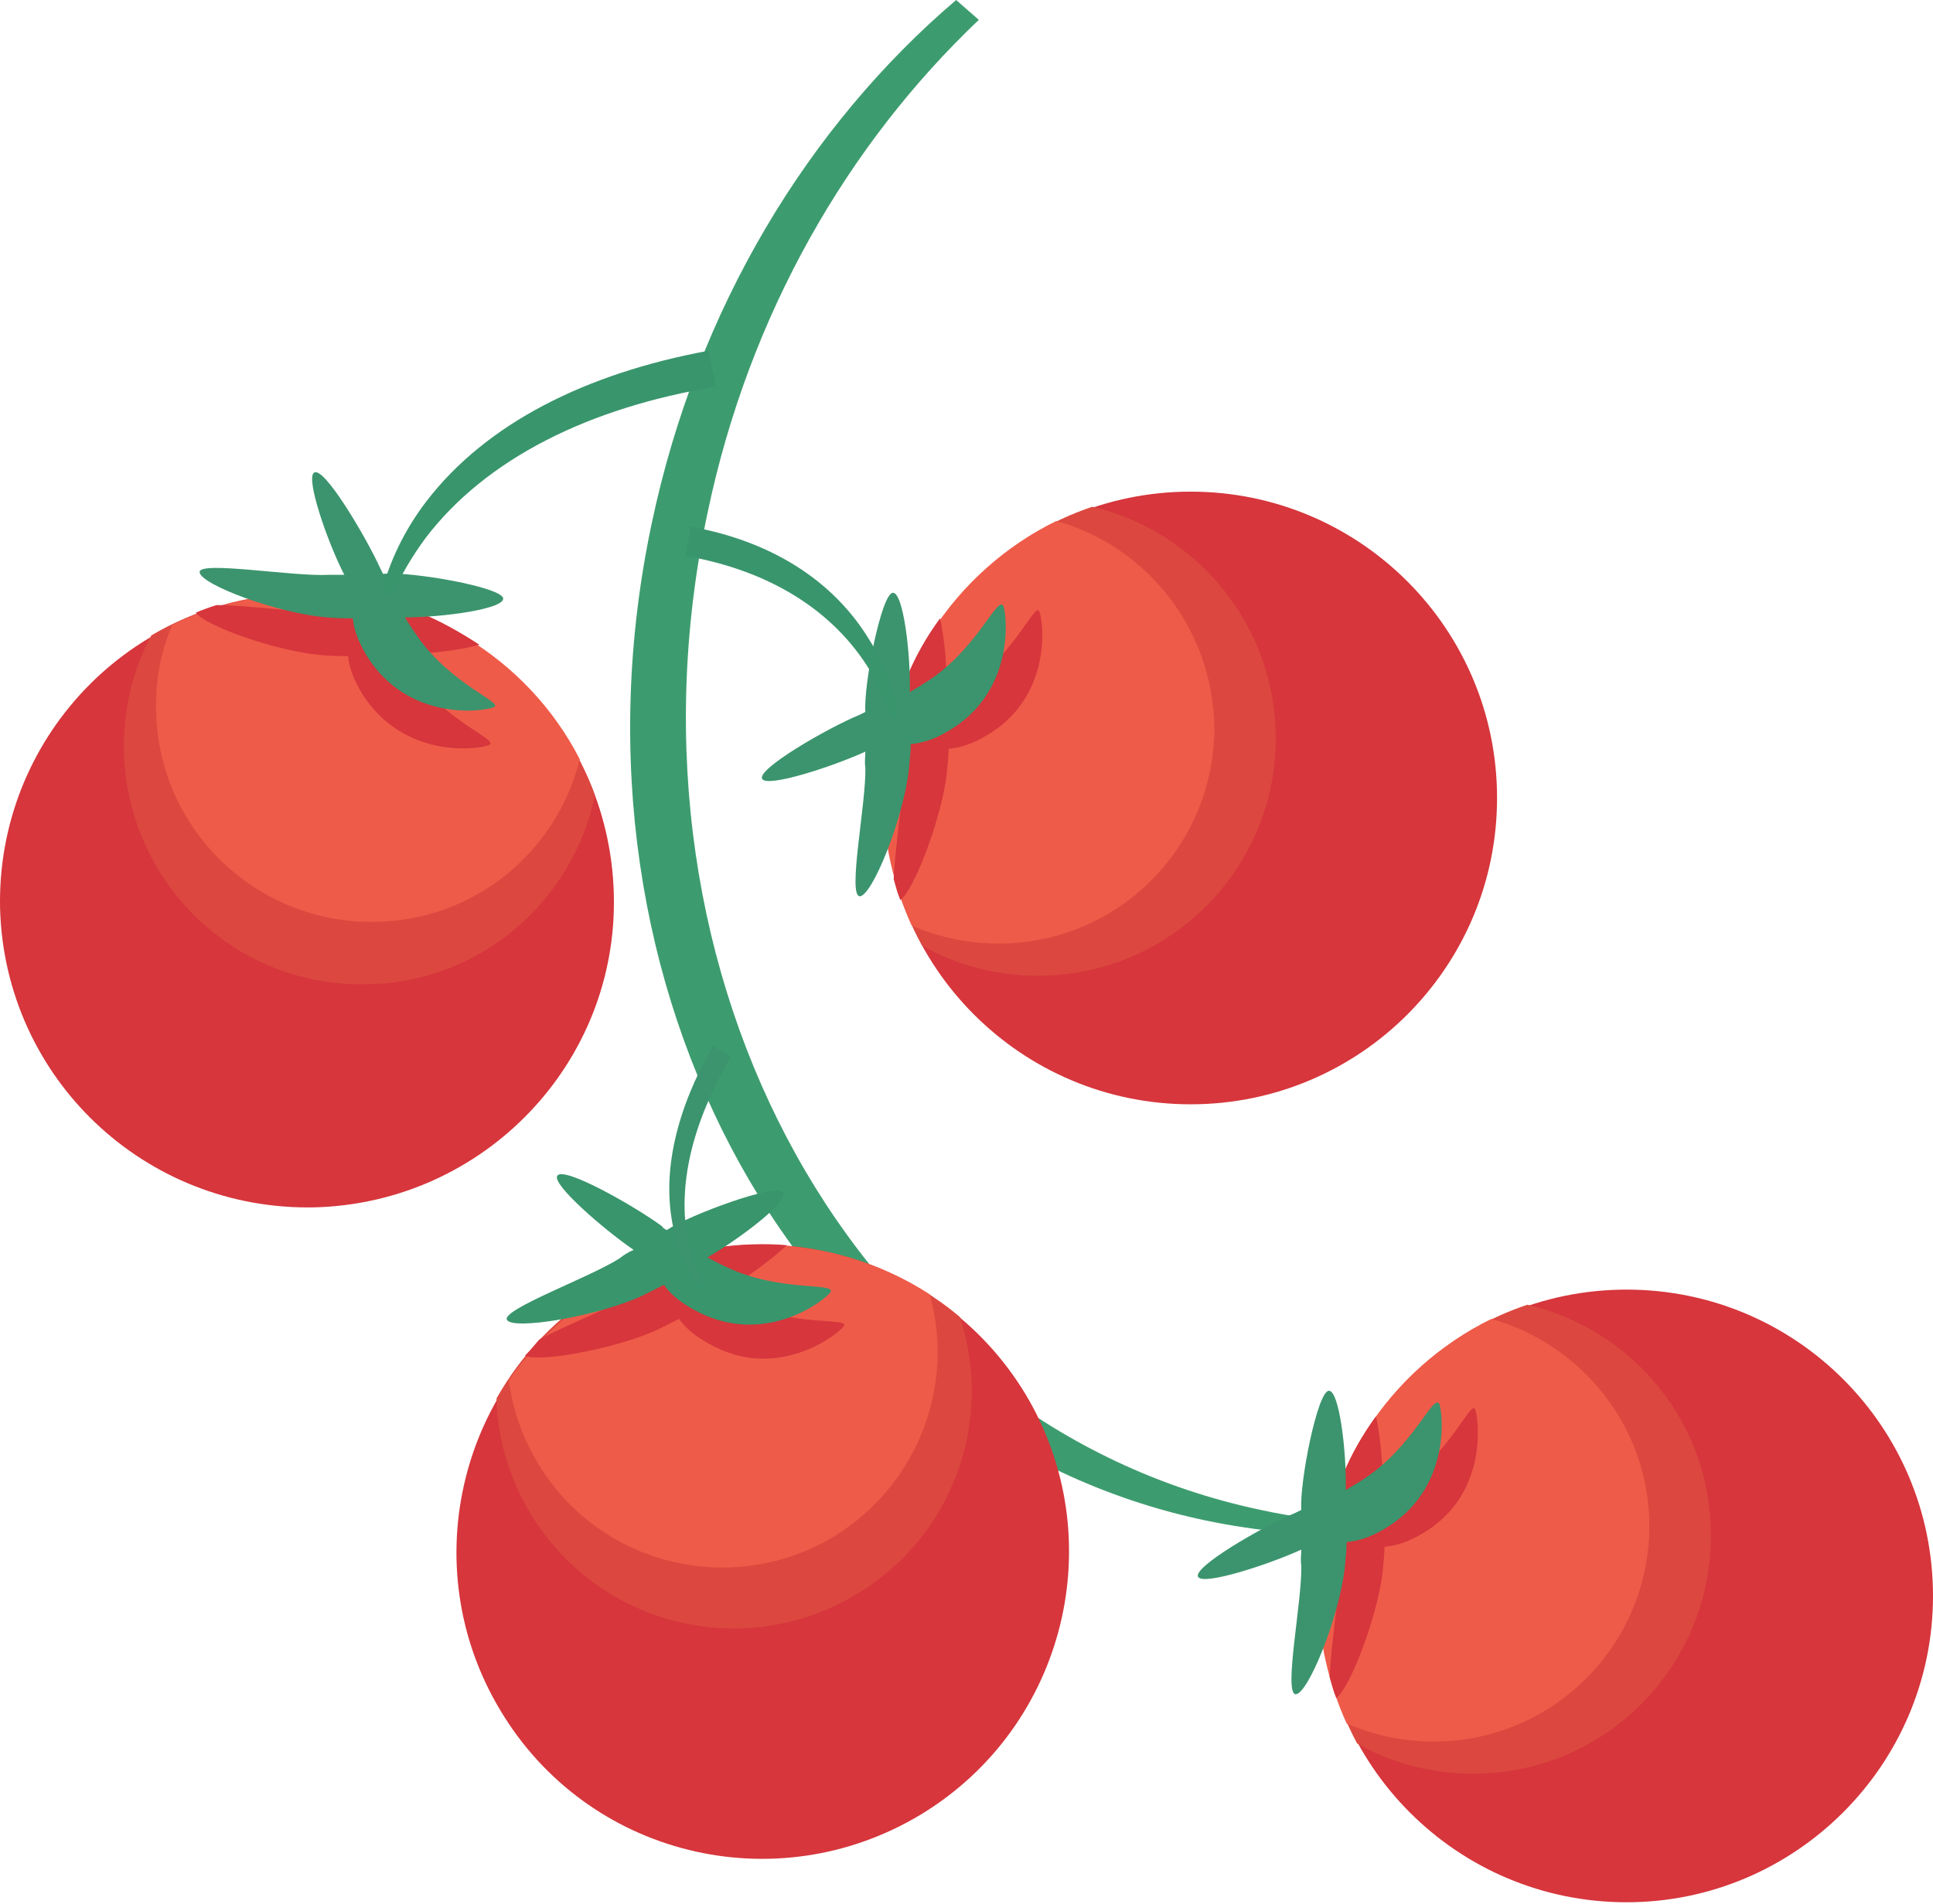 <svg width="135" height="133" viewBox="0 0 135 133" fill="none" xmlns="http://www.w3.org/2000/svg">
<path d="M95.175 106.397C92.798 106.265 90.42 106.001 88.043 105.473C59.842 99.529 42.538 68.356 49.407 35.862C52.313 21.927 59.247 10.039 68.361 1.387C67.833 0.925 67.305 0.462 66.776 0C56.473 8.784 48.68 21.53 45.51 36.589C38.641 69.082 56.011 100.255 84.146 106.199C87.91 106.992 91.675 107.322 95.373 107.124C95.307 106.926 95.241 106.662 95.175 106.397Z" fill="#3D9C6F"/>
<path d="M135 111.483C135 99.661 125.424 90.084 113.602 90.084C101.78 90.084 92.203 99.661 92.203 111.483C92.203 123.305 101.78 132.881 113.602 132.881C125.358 132.881 135 123.305 135 111.483Z" fill="#D6363C"/>
<path d="M106.667 91.141C98.213 93.981 92.137 101.972 92.137 111.417C92.137 115.181 93.128 118.682 94.779 121.786C97.157 123.173 99.996 123.899 102.902 123.899C112.083 123.899 119.48 116.436 119.48 107.322C119.546 99.463 114.064 92.858 106.667 91.141Z" fill="#DC483F"/>
<path d="M104.157 92.132C97.025 95.632 92.071 102.963 92.071 111.417C92.071 114.587 92.798 117.625 94.053 120.399C95.902 121.191 97.949 121.654 100.129 121.654C108.45 121.654 115.187 114.917 115.187 106.595C115.187 99.727 110.498 93.915 104.157 92.132Z" fill="#EF5B49"/>
<path d="M103.035 98.472C102.77 97.68 101.383 101.378 97.949 103.69C97.553 103.954 97.025 104.284 96.562 104.548C96.628 102.765 96.43 100.387 96.1 98.934C95.175 100.189 94.383 101.576 93.788 103.029C93.59 104.218 93.524 105.275 93.524 105.935C93.392 106.001 93.26 106.067 93.128 106.133C92.996 106.199 92.798 106.265 92.666 106.331C92.401 107.256 92.269 108.247 92.137 109.237C92.6 109.039 93.128 108.841 93.524 108.643C93.524 108.973 93.458 109.369 93.524 109.766C93.524 111.483 92.93 115.115 92.864 117.163C92.996 117.625 93.128 118.153 93.326 118.616C94.251 117.955 96.166 113.068 96.562 109.832C96.628 109.105 96.694 108.511 96.694 108.048C97.487 107.982 98.345 107.718 99.336 107.124C103.893 104.482 103.299 99.265 103.035 98.472Z" fill="#D6363C"/>
<path d="M95.373 103.227C94.977 103.491 94.449 103.822 93.987 104.086C94.052 101.378 93.524 97.085 92.798 97.151C92.005 97.217 90.75 103.557 90.882 105.473C90.75 105.539 90.618 105.605 90.486 105.671C88.241 106.595 83.221 109.501 83.684 110.162C84.08 110.756 88.571 109.303 90.882 108.247C90.882 108.577 90.816 108.973 90.882 109.369C90.948 111.813 89.628 118.285 90.486 118.351C91.345 118.351 93.524 113.002 93.92 109.501C93.987 108.775 94.052 108.181 94.052 107.718C94.845 107.652 95.704 107.388 96.694 106.794C101.317 104.086 100.789 98.802 100.525 98.076C100.129 97.283 98.742 100.982 95.373 103.227Z" fill="#3B946D"/>
<path d="M83.155 77.14C94.973 77.14 104.554 67.559 104.554 55.741C104.554 43.923 94.973 34.343 83.155 34.343C71.337 34.343 61.757 43.923 61.757 55.741C61.757 67.559 71.337 77.14 83.155 77.14Z" fill="#D6363C"/>
<path d="M76.287 35.4C67.833 38.24 61.757 46.297 61.757 55.675C61.757 59.44 62.748 62.94 64.399 66.044C66.776 67.431 69.616 68.158 72.522 68.158C81.702 68.158 89.099 60.695 89.099 51.581C89.099 43.721 83.618 37.117 76.287 35.4Z" fill="#DC483F"/>
<path d="M73.777 36.39C66.644 39.891 61.691 47.222 61.691 55.675C61.691 58.846 62.417 61.883 63.672 64.657C65.521 65.45 67.569 65.912 69.748 65.912C78.07 65.912 84.806 59.176 84.806 50.854C84.74 43.986 80.117 38.174 73.777 36.39Z" fill="#EF5B49"/>
<path d="M72.588 42.731C72.324 41.938 70.937 45.637 67.503 47.948C67.106 48.212 66.578 48.542 66.116 48.807C66.182 47.023 65.984 44.646 65.653 43.193C64.729 44.448 63.936 45.835 63.342 47.288C63.144 48.477 63.078 49.599 63.078 50.194C62.946 50.26 62.814 50.326 62.681 50.392C62.549 50.458 62.351 50.524 62.219 50.59C61.955 51.514 61.823 52.505 61.691 53.496C62.153 53.298 62.681 53.1 63.078 52.901C63.078 53.232 63.012 53.628 63.078 54.024C63.078 55.741 62.483 59.374 62.417 61.421C62.549 61.883 62.681 62.412 62.88 62.874C63.804 62.214 65.72 57.326 66.116 54.09C66.182 53.364 66.248 52.769 66.248 52.307C67.04 52.241 67.899 51.977 68.89 51.382C73.447 48.741 72.918 43.523 72.588 42.731Z" fill="#D6363C"/>
<path d="M64.927 47.486C64.531 47.75 64.002 48.08 63.54 48.344C63.606 45.637 63.078 41.344 62.351 41.41C61.559 41.476 60.304 47.816 60.436 49.731C60.304 49.797 60.172 49.863 60.04 49.929C57.794 50.854 52.775 53.76 53.237 54.42C53.633 55.015 58.124 53.562 60.436 52.505C60.436 52.835 60.37 53.232 60.436 53.628C60.502 56.072 59.181 62.544 60.04 62.61C60.898 62.61 63.078 57.26 63.474 53.76C63.54 53.033 63.606 52.439 63.606 51.977C64.399 51.911 65.257 51.647 66.248 51.052C70.871 48.344 70.343 43.061 70.079 42.334C69.682 41.542 68.295 45.24 64.927 47.486Z" fill="#3B946D"/>
<path d="M21.998 84.338C33.82 84.008 43.198 74.234 42.868 62.412C42.538 50.59 32.764 41.212 20.942 41.542C9.054 41.806 -0.259 51.647 0.005 63.469C0.336 75.29 10.11 84.603 21.998 84.338Z" fill="#D6363C"/>
<path d="M41.547 55.543C38.443 47.156 30.32 41.278 20.875 41.476C17.111 41.542 13.611 42.599 10.573 44.382C9.252 46.825 8.591 49.599 8.657 52.571C8.921 61.751 16.517 69.016 25.697 68.752C33.556 68.62 40.028 62.94 41.547 55.543Z" fill="#DC483F"/>
<path d="M40.491 53.034C36.858 45.967 29.395 41.278 20.942 41.476C17.771 41.542 14.733 42.334 12.025 43.655C11.233 45.505 10.837 47.552 10.903 49.731C11.101 58.053 18.036 64.591 26.291 64.393C33.226 64.261 38.906 59.44 40.491 53.034Z" fill="#EF5B49"/>
<path d="M34.15 52.043C34.943 51.713 31.178 50.458 28.801 47.09C28.537 46.693 28.206 46.231 27.942 45.703C29.725 45.703 32.037 45.438 33.49 45.042C32.169 44.184 30.782 43.391 29.329 42.797C28.14 42.665 27.018 42.599 26.423 42.665C26.357 42.532 26.291 42.401 26.225 42.268C26.159 42.136 26.093 41.938 26.027 41.806C25.102 41.674 24.112 41.542 23.121 41.41C23.319 41.872 23.517 42.334 23.715 42.731C23.385 42.731 22.989 42.731 22.593 42.731C20.875 42.797 17.243 42.268 15.13 42.268C14.667 42.401 14.139 42.599 13.677 42.797C14.337 43.721 19.29 45.505 22.527 45.769C23.253 45.835 23.848 45.835 24.31 45.835C24.376 46.627 24.706 47.486 25.3 48.477C28.206 53.034 33.358 52.373 34.15 52.043Z" fill="#D6363C"/>
<path d="M29.197 44.514C28.933 44.118 28.603 43.655 28.272 43.127C30.98 43.127 35.207 42.532 35.141 41.806C35.075 41.014 28.669 39.891 26.753 40.089C26.687 39.957 26.621 39.825 26.555 39.693C25.565 37.513 22.593 32.494 21.932 33.022C21.338 33.418 22.857 37.843 24.046 40.155C23.715 40.155 23.319 40.155 22.923 40.155C20.479 40.287 13.941 39.164 13.941 39.957C13.941 40.815 19.422 42.863 22.857 43.127C23.583 43.193 24.178 43.193 24.64 43.193C24.706 43.986 25.036 44.844 25.631 45.835C28.471 50.392 33.688 49.731 34.481 49.401C35.273 49.137 31.509 47.816 29.197 44.514Z" fill="#3B946D"/>
<path d="M64.333 126.739C74.437 120.597 77.674 107.454 71.597 97.349C65.455 87.245 52.313 84.008 42.208 90.084C32.103 96.227 28.867 109.369 34.943 119.474C41.019 129.645 54.162 132.881 64.333 126.739Z" fill="#D6363C"/>
<path d="M67.04 92C60.238 86.254 50.199 85.131 42.142 90.018C38.906 91.934 36.396 94.641 34.679 97.68C34.745 100.453 35.537 103.227 37.056 105.737C41.812 113.596 51.982 116.106 59.842 111.351C66.578 107.322 69.418 99.198 67.04 92Z" fill="#DC483F"/>
<path d="M64.927 90.415C58.257 86.122 49.473 85.659 42.208 90.084C39.5 91.736 37.254 93.915 35.537 96.425C35.801 98.406 36.462 100.387 37.585 102.237C41.877 109.369 51.124 111.615 58.257 107.322C64.135 103.69 66.71 96.755 64.927 90.415Z" fill="#EF5B49"/>
<path d="M58.917 92.66C59.445 92 55.549 92.726 51.85 91.009C51.388 90.811 50.926 90.547 50.397 90.283C51.916 89.424 53.831 88.037 54.954 86.98C53.369 86.848 51.784 86.914 50.265 87.112C49.142 87.575 48.152 88.037 47.689 88.433C47.557 88.367 47.425 88.301 47.359 88.169C47.227 88.103 47.095 87.971 46.897 87.839C45.972 88.103 45.048 88.499 44.123 88.896C44.519 89.226 44.982 89.49 45.312 89.754C44.982 89.886 44.651 90.084 44.321 90.349C42.868 91.273 39.434 92.594 37.651 93.585C37.321 93.981 36.99 94.377 36.66 94.707C37.717 95.17 42.868 94.245 45.84 92.924C46.501 92.594 47.029 92.33 47.425 92.132C47.888 92.792 48.614 93.387 49.605 93.915C54.228 96.491 58.389 93.321 58.917 92.66Z" fill="#D6363C"/>
<path d="M50.86 88.565C50.397 88.367 49.935 88.103 49.407 87.839C51.784 86.452 55.153 83.876 54.69 83.282C54.228 82.621 48.152 84.867 46.567 85.924C46.435 85.858 46.303 85.791 46.236 85.659C44.255 84.207 39.236 81.367 38.906 82.159C38.641 82.82 42.142 85.858 44.255 87.311C43.925 87.443 43.595 87.641 43.264 87.905C41.217 89.226 35.009 91.471 35.405 92.198C35.801 92.924 41.547 92 44.783 90.547C45.444 90.216 45.972 89.952 46.369 89.754C46.831 90.415 47.557 91.009 48.548 91.537C53.303 94.113 57.464 90.943 57.992 90.282C58.455 89.556 54.558 90.282 50.86 88.565Z" fill="#39956C"/>
<path d="M27.414 41.542C28.008 40.155 28.801 38.834 29.725 37.579C33.952 32.032 41.151 28.465 50.001 27.012L49.473 24.502C40.887 26.087 33.952 29.588 29.791 35.004C28.272 36.985 27.216 39.164 26.621 41.476C26.886 41.41 27.15 41.476 27.414 41.542Z" fill="#39956C"/>
<path d="M48.944 89.49C48.548 88.698 48.284 87.773 48.086 86.848C47.227 82.82 48.416 78.263 51.058 73.838L49.803 73.045C47.293 77.404 46.17 81.829 47.029 85.791C47.359 87.245 47.888 88.565 48.614 89.754C48.68 89.688 48.812 89.622 48.944 89.49Z" fill="#3B946D"/>
<path d="M62.285 50.194C61.889 49.071 61.427 48.014 60.832 46.958C58.191 42.532 53.567 39.825 47.888 38.834L48.218 36.787C53.766 37.777 58.191 40.485 60.766 44.778C61.757 46.363 62.351 48.146 62.748 49.995C62.615 50.062 62.417 50.128 62.285 50.194Z" fill="#39956C"/>
</svg>
